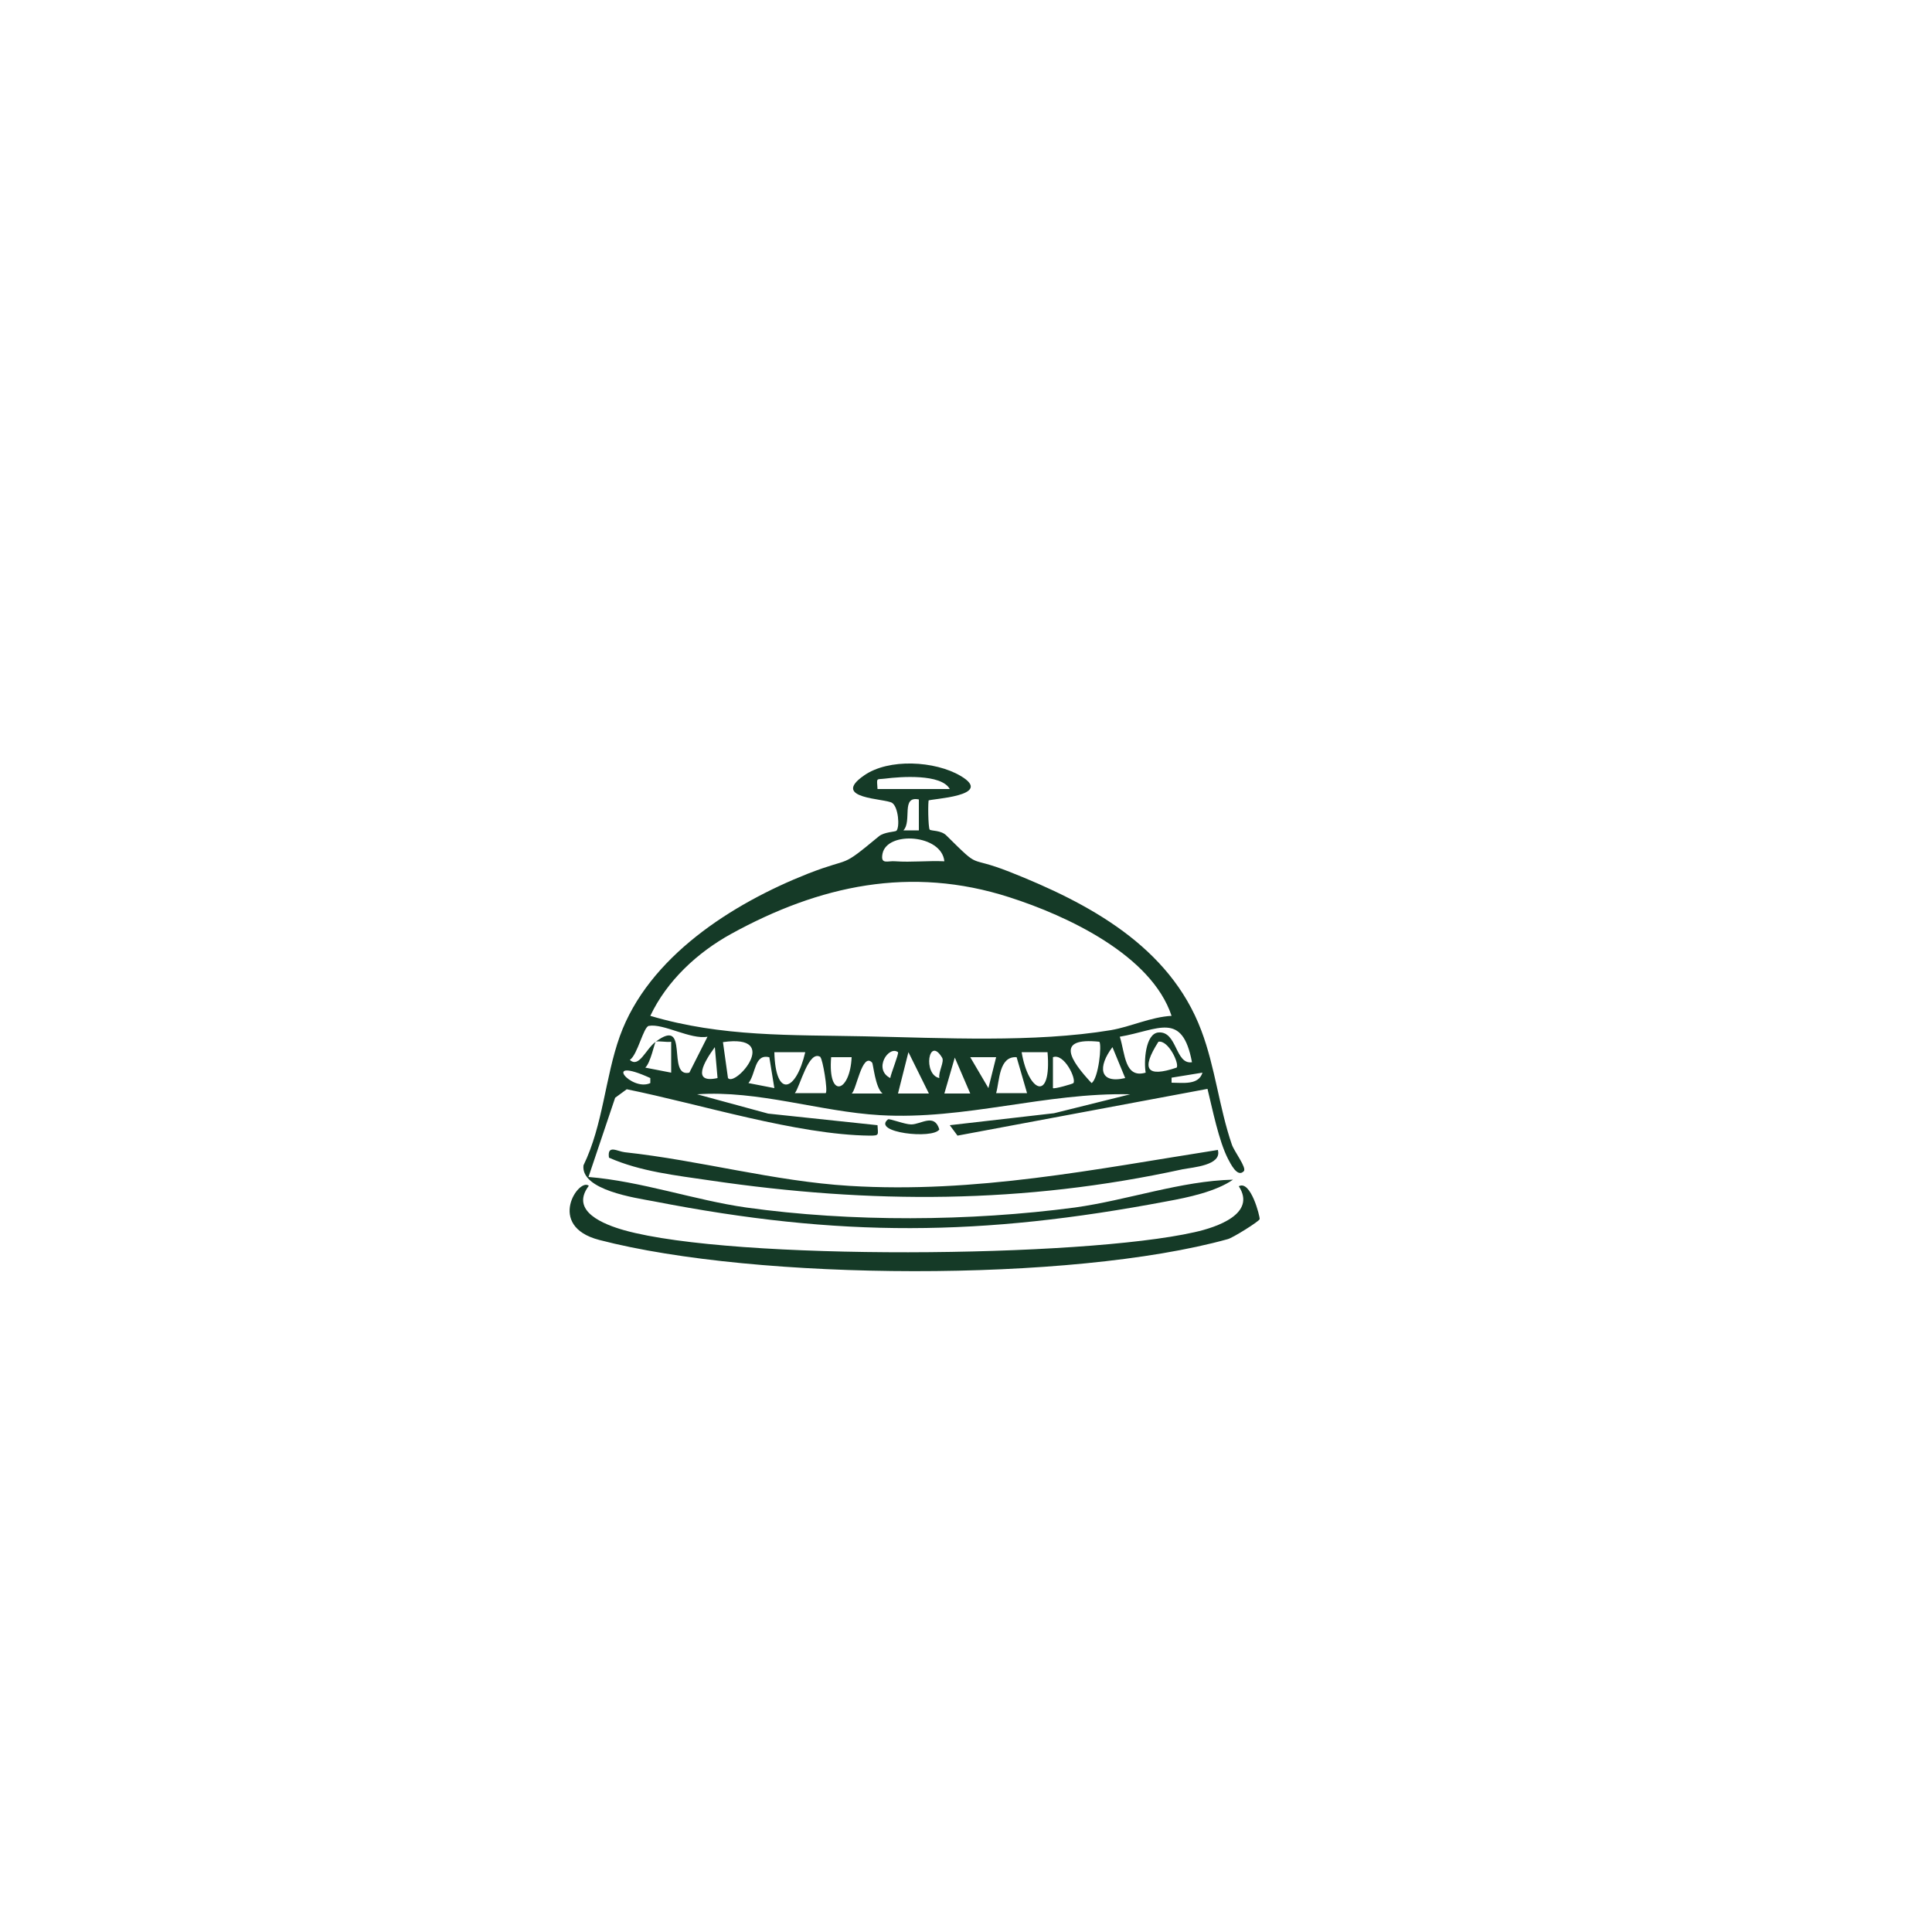 <?xml version="1.0" encoding="UTF-8"?>
<svg id="Layer_1" data-name="Layer 1" xmlns="http://www.w3.org/2000/svg" viewBox="0 0 500 500">
  <defs>
    <style>
      .cls-1 {
        fill: #153a27;
      }
    </style>
  </defs>
  <path class="cls-1" d="M240.4,206.9c-.3.3-.2,7.3.2,7.8.4.4,3,.1,4.4,1.6,9.2,9.1,5,4.9,16.2,9.3,20.5,8.1,41.5,19.3,49.7,41.1,3.6,9.5,4.6,19.9,7.9,29.5.6,1.8,3.9,6,3.1,6.9-1.7,1.8-3.5-2.1-4.1-3.2-2.4-4.7-4-12.8-5.3-18.1l-64.7,12.1-2-2.7,27-3.1,19.7-4.9c-22-.5-42.7,6.7-64.8,5.4-15.5-.9-31.5-6.5-47.3-5.4l18.4,5,28.3,3c.1,2.5.6,2.7-2,2.7-18.8-.2-44.1-8.2-62.9-12l-3,2.2-6.9,20.5c13.6,1.1,27.5,6,40.8,7.9,27.2,3.8,57.9,3.6,85.1,0,13.6-1.9,27.5-6.9,40.9-7.2-4.5,3.1-11.6,4.6-17.1,5.6-48.1,9.1-84.6,9.4-132.8,0-4.8-.9-18.9-2.9-18.2-9.3,5.1-10.5,5.6-22.8,9.4-33.4,7.4-20.6,29.2-34.4,48.7-42.1,11.8-4.6,7.9-1,18.4-9.7,1.4-1.1,4.1-1.1,4.5-1.4.9-1,.5-6.1-1.1-7.2-1.7-1.2-16.1-1-7.3-7.1,6.4-4.5,18.4-3.8,25,.1,9,5.3-7.9,5.9-8.4,6.4h0l.2-.3ZM245.8,204.2c-2.2-4-12.8-3.2-16.7-2.7-2.4.3-2.2-.4-2,2.7h18.7ZM237.8,206.9c-4.7-1-1.7,5.6-4,8h4v-8h0ZM244.4,222.9c-.7-7-14.8-7.9-16-2-.6,3,1.4,1.8,3.3,2,4.2.3,8.5-.2,12.7,0h0ZM303.2,262.9c-5.2-15.7-27-25.9-42-30.7-25.5-8.2-49.1-3.1-72,9.5-8.7,4.8-16.6,12.1-20.9,21.2,18.5,5.5,36.5,4.9,55.5,5.3,20,.4,43.8,1.7,63.7-1.6,5.2-.9,10.3-3.4,15.7-3.7h0ZM169.7,269.6c8.9-6.7,2.7,9.4,8.7,8l4.7-9.3c-4.4.8-11.4-3.5-15.2-2.8-1.4.3-2.9,7.5-4.9,8.8,2.4,2.2,4.1-2.8,6.7-4.7-.3.2-1.3,5.4-2.7,6.7l6.7,1.3v-8c-1.1.2-3.5-.3-4,0ZM308.5,275c-2.5-13.5-8.7-8.4-18.7-6.7,1.4,4.3,1.2,10.9,6.7,9.3-.5-2.8-.1-10.1,3.3-10.4,4.9-.4,4.3,8.4,8.7,7.7h0v.1ZM188.4,279c1.9,2.4,14-11.5-1.3-9.3l1.3,9.3ZM284.5,269.6c-11.5-1.2-7.5,4.8-2,10.7,1.8-1.2,2.7-10,2-10.7ZM304.5,276.3c.8-.9-2.1-7.2-4.7-6.7-4.6,7.2-3,9.3,4.7,6.7ZM185.7,279l-.7-8c-2.8,3.8-6.1,9.5.7,8ZM291.2,279l-3.3-8c-3.8,5-3.5,9.6,3.3,8ZM208.4,272.3h-8c.3,12,5.6,10.3,8,0ZM232.4,272.3c-2.4-1.8-6.5,4.4-2,6.7.1-1,2.3-6.4,2-6.7ZM240.4,283l-5.3-10.7-2.7,10.7h8ZM243.1,279c-.3-1.6,1.4-4.3.7-5.3-3.5-5.8-5,4.4-.7,5.3ZM271.1,272.3h-6.7c1.7,10.3,7.8,13.2,6.7,0ZM199,273.6c-3.8-.9-3.4,4.4-5.3,6.7l6.7,1.3-1.3-8h-.1ZM212.4,273.6c-3.1-2.2-5.4,7.8-6.7,9.3h8c.6-.6-.8-8.9-1.4-9.3h.1ZM220.4,273.6h-5.3c-.9,11,4.9,9.1,5.3,0ZM251.1,283l-4-9.3-2.7,9.3h6.7ZM257.8,273.6h-6.7l4.7,8,2-8ZM263.1,273.6c-4.6-.3-4.4,6.1-5.3,9.3h8l-2.7-9.3ZM277.8,280.3c.8-1.1-2.4-7.8-5.3-6.7v8c.3.3,5.2-1.1,5.3-1.3ZM225.7,275c-2.6-2.8-4.1,7.3-5.3,8h8c-1.9-1.5-2.4-7.7-2.7-8ZM168.3,279c-12.9-5.9-4.9,3.6,0,1.3v-1.3ZM311.2,277.6l-8,1.3v1.3c2.9,0,7,.7,8-2.6h0Z"/>
  <path class="cls-1" d="M152.3,307c-4.8,6.5,4,9.9,9.3,11.4,28.4,7.9,118.3,7.1,147.5.5,5.9-1.3,16.1-4.8,11.5-11.9,3.1-1.7,5.5,7.9,5.4,8.5,0,.5-7,4.9-8.3,5.2-40.4,11.2-121.9,10.8-162.6.2-13.9-3.6-5.2-16.3-2.7-14h0l-.1.1Z"/>
  <path class="cls-1" d="M315.2,297.7c1,3.9-6.5,4.4-9.1,4.9-41.2,9-80.8,9-122.3,2.9-8.8-1.3-18.1-2.3-26.2-5.9-.5-3.5,2.2-1.6,4.1-1.4,19.4,2.1,38.6,7.5,58.1,8.7,32.7,2,63.5-4.3,95.4-9.3h0v.1Z"/>
  <path class="cls-1" d="M243.1,292.3c-1.7,2.6-17.5.8-13.3-2.6.4-.3,4.3,1.3,6,1.3,2.6,0,6-3,7.3,1.3h0Z"/>
</svg>